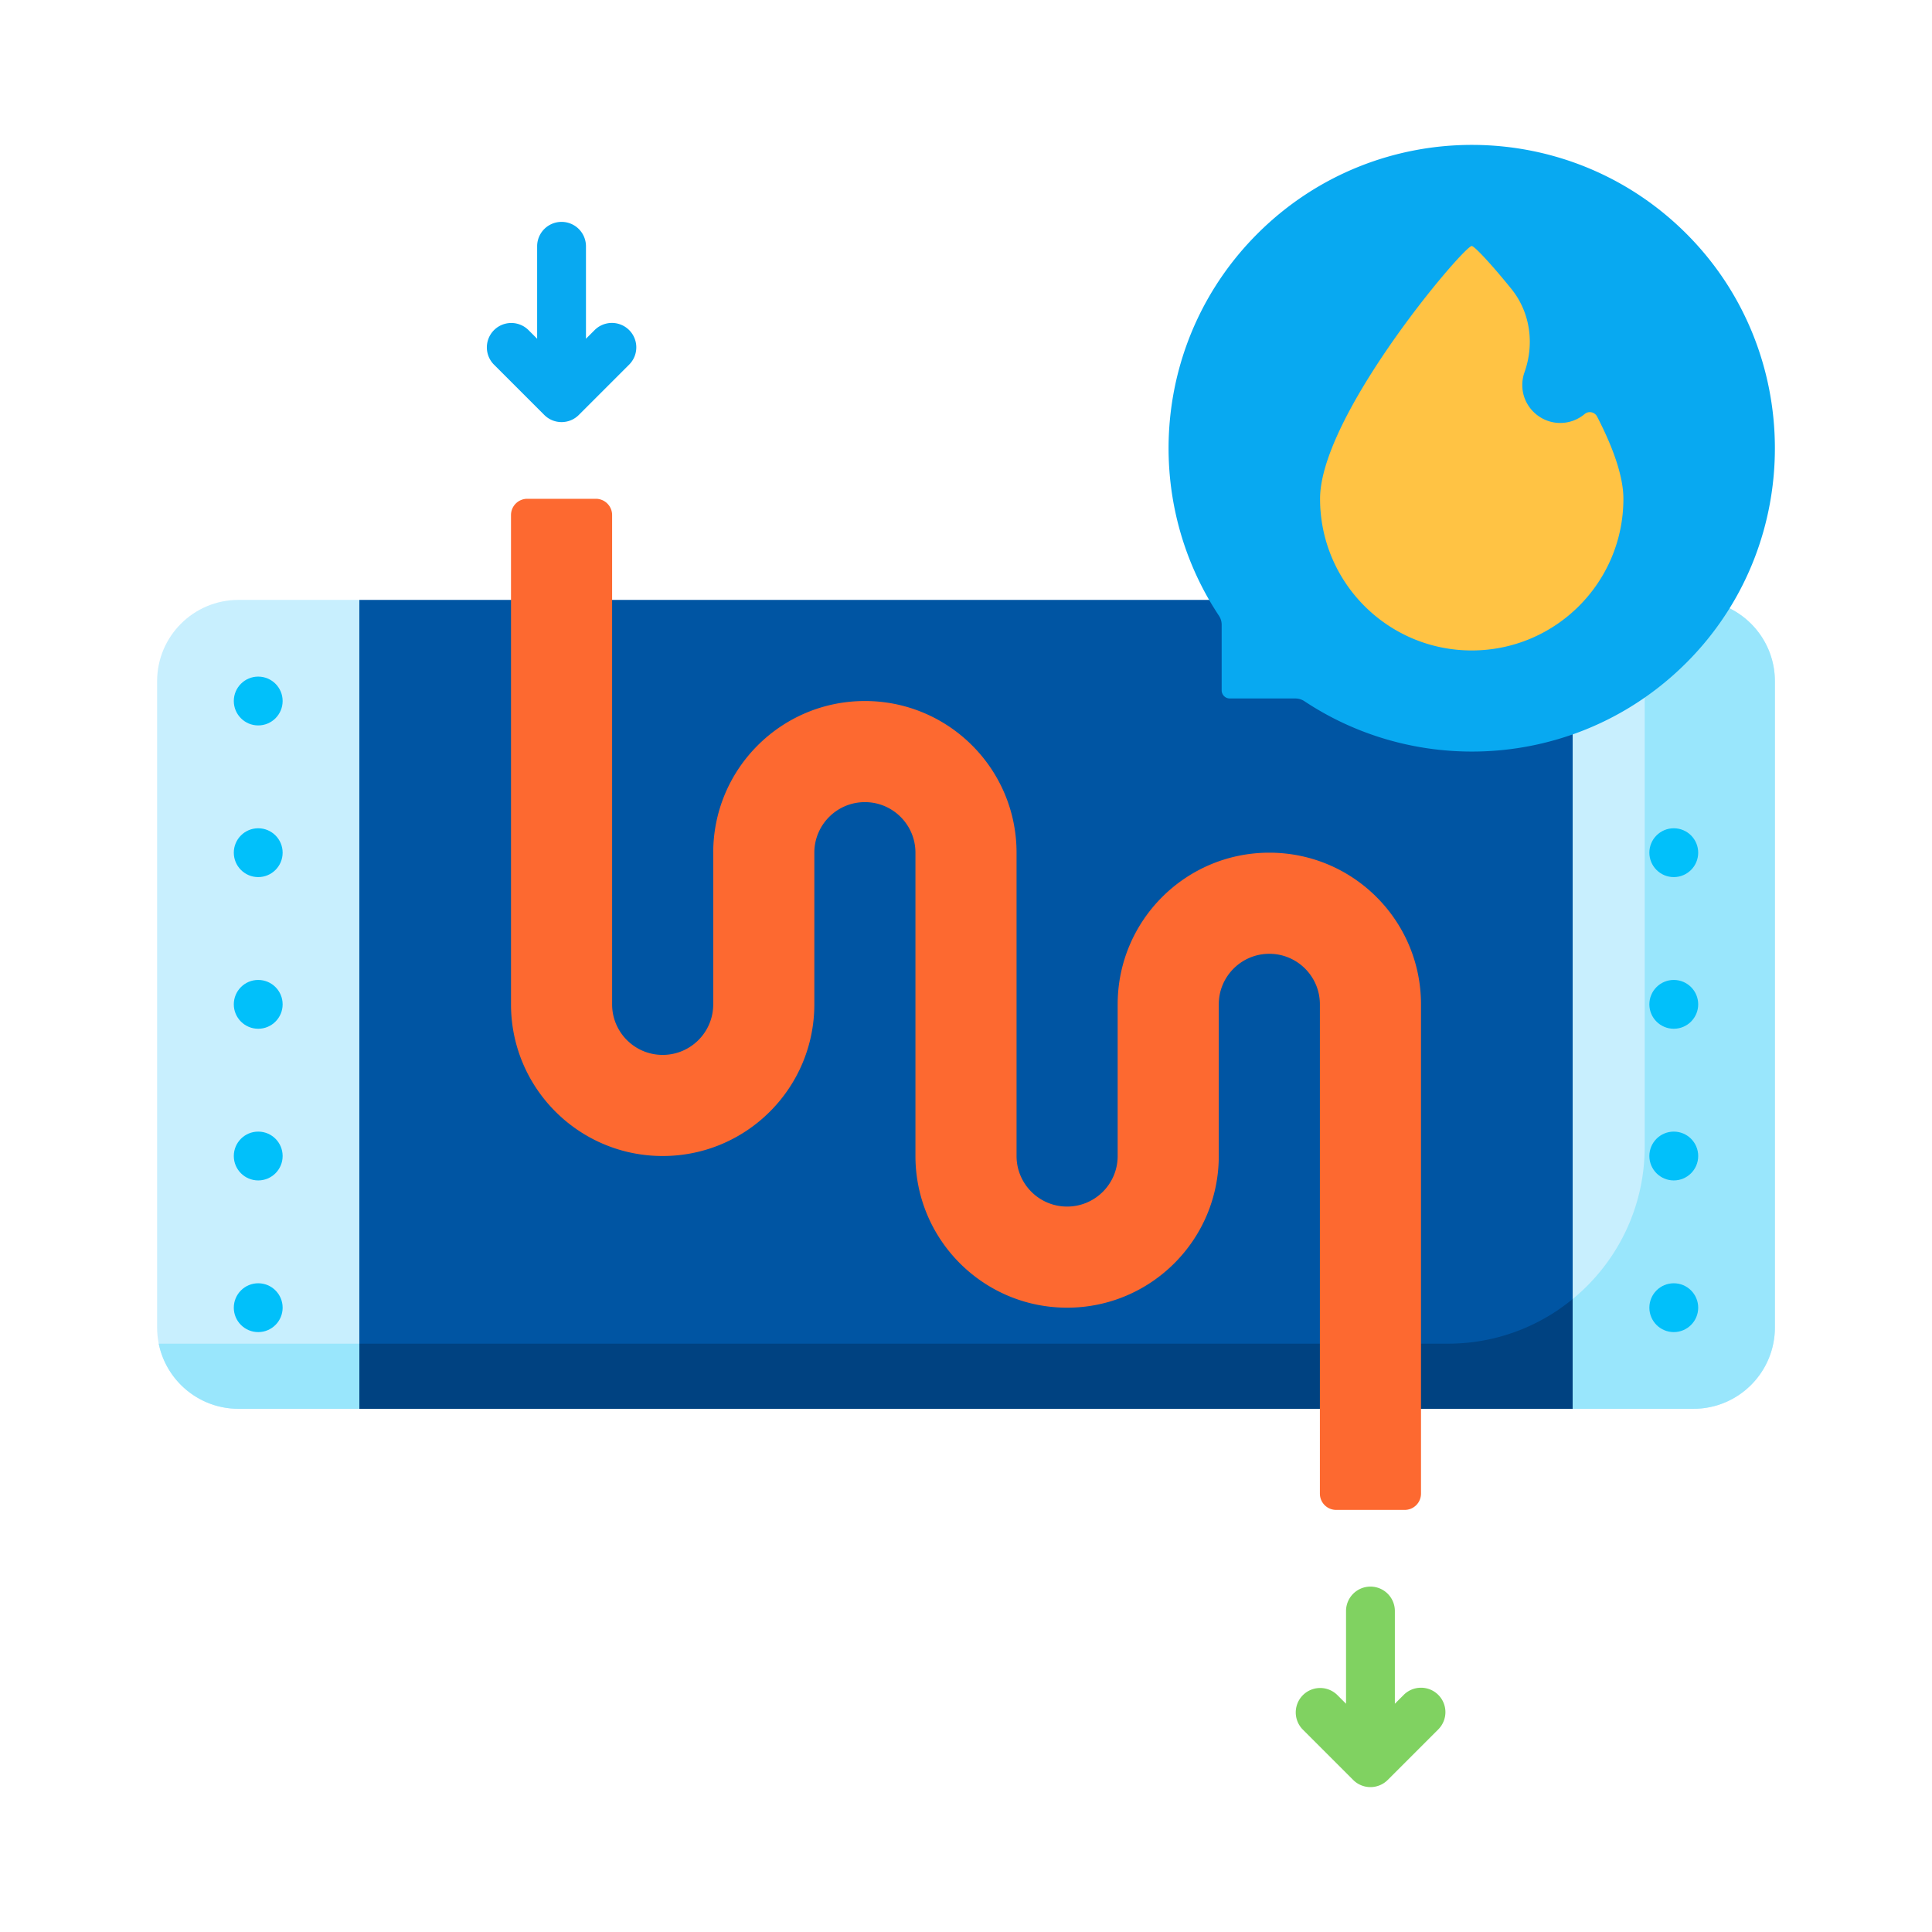 <svg xmlns="http://www.w3.org/2000/svg" version="1.1" xmlns:xlink="http://www.w3.org/1999/xlink" width="512" height="512" x="0" y="0" viewBox="0 0 512 512" style="enable-background:new 0 0 512 512" xml:space="preserve"><g transform="matrix(0.85,0,0,0.85,38.4,38.4)"><path fill="#0055a3" d="M66.854 141.859 51.092 267.956l15.762 126.098h378.292l15.762-126.098-15.762-126.097z" opacity="1" data-original="#0055a3"></path><path fill="#004281" d="M406.223 373.756H64.317l2.537 20.297h378.291l4.829-38.629c-11.133 11.316-26.623 18.332-43.751 18.332z" opacity="1" data-original="#004281"></path><path fill="#c8effe" d="M482.823 141.859h-37.677v252.194h37.677c14.012 0 25.372-11.359 25.372-25.372v-201.45c-.001-14.012-11.36-25.372-25.372-25.372zM29.177 141.859c-14.012 0-25.372 11.359-25.372 25.372v201.451c0 14.012 11.359 25.372 25.372 25.372h37.677V141.859z" opacity="1" data-original="#c8effe"></path><path fill="#99e6fc" d="M482.823 141.859h-15.731a25.48 25.48 0 0 1 .508 5.074v165.446c0 19.122-8.745 36.202-22.454 47.459v34.216h37.677c14.012 0 25.372-11.359 25.372-25.372V167.231c-.001-14.012-11.36-25.372-25.372-25.372zM4.313 373.756c2.351 11.581 12.589 20.297 24.864 20.297h37.677v-20.297z" opacity="1" data-original="#99e6fc"></path><path fill="#08a9f1" d="M481.55 28.659C444.701-9.231 384.108-9.55 346.858 27.7c-32.365 32.365-36.368 82.353-12.008 119.077a5.1 5.1 0 0 1 .862 2.817v20.46a2.537 2.537 0 0 0 2.537 2.537h20.461c1.003 0 1.979.307 2.815.862 37.352 24.777 88.426 20.213 120.723-13.693 34.87-36.604 34.549-94.86-.698-131.101z" opacity="1" data-original="#08a9f1"></path><path fill="#ffc344" d="M448.87 83.917a11.782 11.782 0 0 1-8.232 2.759c-5.809-.298-10.63-4.919-11.15-10.712-.16-1.784.076-3.494.631-5.054 3.149-8.857 1.83-18.686-4.077-25.999-6.527-8.08-11.577-13.387-12.365-13.387-.595 0-3.622 3.028-7.881 7.993-13.507 15.744-39.405 50.963-39.405 70.818 0 26.115 21.171 47.286 47.286 47.286s47.286-21.171 47.286-47.286c0-7.107-3.319-16.184-8.199-25.631-.751-1.451-2.644-1.839-3.894-.787z" opacity="1" data-original="#ffc344"></path><path fill="#fd6930" d="M303.286 267.956v47.286c0 8.705-7.057 15.762-15.762 15.762s-15.762-7.057-15.762-15.762V220.67c0-26.116-21.171-47.286-47.286-47.286-26.116 0-47.286 21.171-47.286 47.286v47.286c0 8.705-7.057 15.762-15.762 15.762s-15.762-7.057-15.762-15.762V115.409a5.074 5.074 0 0 0-5.074-5.074h-21.376a5.074 5.074 0 0 0-5.074 5.074v152.547c0 26.116 21.171 47.286 47.286 47.286 26.116 0 47.286-21.171 47.286-47.286V220.67c0-8.705 7.057-15.762 15.762-15.762s15.762 7.057 15.762 15.762v94.573c0 26.116 21.171 47.286 47.286 47.286 26.116 0 47.286-21.171 47.286-47.286v-47.286c0-8.705 7.057-15.762 15.762-15.762s15.762 7.057 15.762 15.762v152.547a5.074 5.074 0 0 0 5.074 5.074h21.376a5.074 5.074 0 0 0 5.074-5.074V267.956c0-26.116-21.171-47.286-47.286-47.286-26.115 0-47.286 21.171-47.286 47.286z" opacity="1" data-original="#fd6930"></path><path fill="#08a9f1" d="m140.282 57.667-2.768 2.768v-28.91a7.612 7.612 0 0 0-15.223 0v28.91l-2.768-2.768a7.613 7.613 0 0 0-10.765 10.765l15.762 15.762a7.591 7.591 0 0 0 5.383 2.229 7.593 7.593 0 0 0 5.383-2.229l15.762-15.762a7.613 7.613 0 0 0-10.766-10.765z" opacity="1" data-original="#08a9f1"></path><path fill="#80d261" d="M403.242 483.244a7.615 7.615 0 0 0-10.765 0l-2.768 2.768v-28.91a7.611 7.611 0 1 0-15.223 0v28.91l-2.768-2.768a7.613 7.613 0 0 0-10.765 10.765l15.762 15.762a7.591 7.591 0 0 0 5.383 2.229 7.593 7.593 0 0 0 5.383-2.229l15.762-15.762a7.614 7.614 0 0 0-.001-10.765z" opacity="1" data-original="#80d261"></path><circle cx="35.33" cy="173.384" r="7.611" fill="#01c0fa" opacity="1" data-original="#01c0fa"></circle><circle cx="35.33" cy="220.67" r="7.611" fill="#01c0fa" opacity="1" data-original="#01c0fa"></circle><circle cx="35.33" cy="267.956" r="7.611" fill="#01c0fa" opacity="1" data-original="#01c0fa"></circle><circle cx="35.33" cy="315.243" r="7.611" fill="#01c0fa" opacity="1" data-original="#01c0fa"></circle><circle cx="35.33" cy="362.529" r="7.611" fill="#01c0fa" opacity="1" data-original="#01c0fa"></circle><circle cx="476.67" cy="220.67" r="7.611" fill="#01c0fa" opacity="1" data-original="#01c0fa"></circle><circle cx="476.67" cy="267.956" r="7.611" fill="#01c0fa" opacity="1" data-original="#01c0fa"></circle><circle cx="476.67" cy="315.243" r="7.611" fill="#01c0fa" opacity="1" data-original="#01c0fa"></circle><circle cx="476.67" cy="362.529" r="7.611" fill="#01c0fa" opacity="1" data-original="#01c0fa"></circle></g></svg>